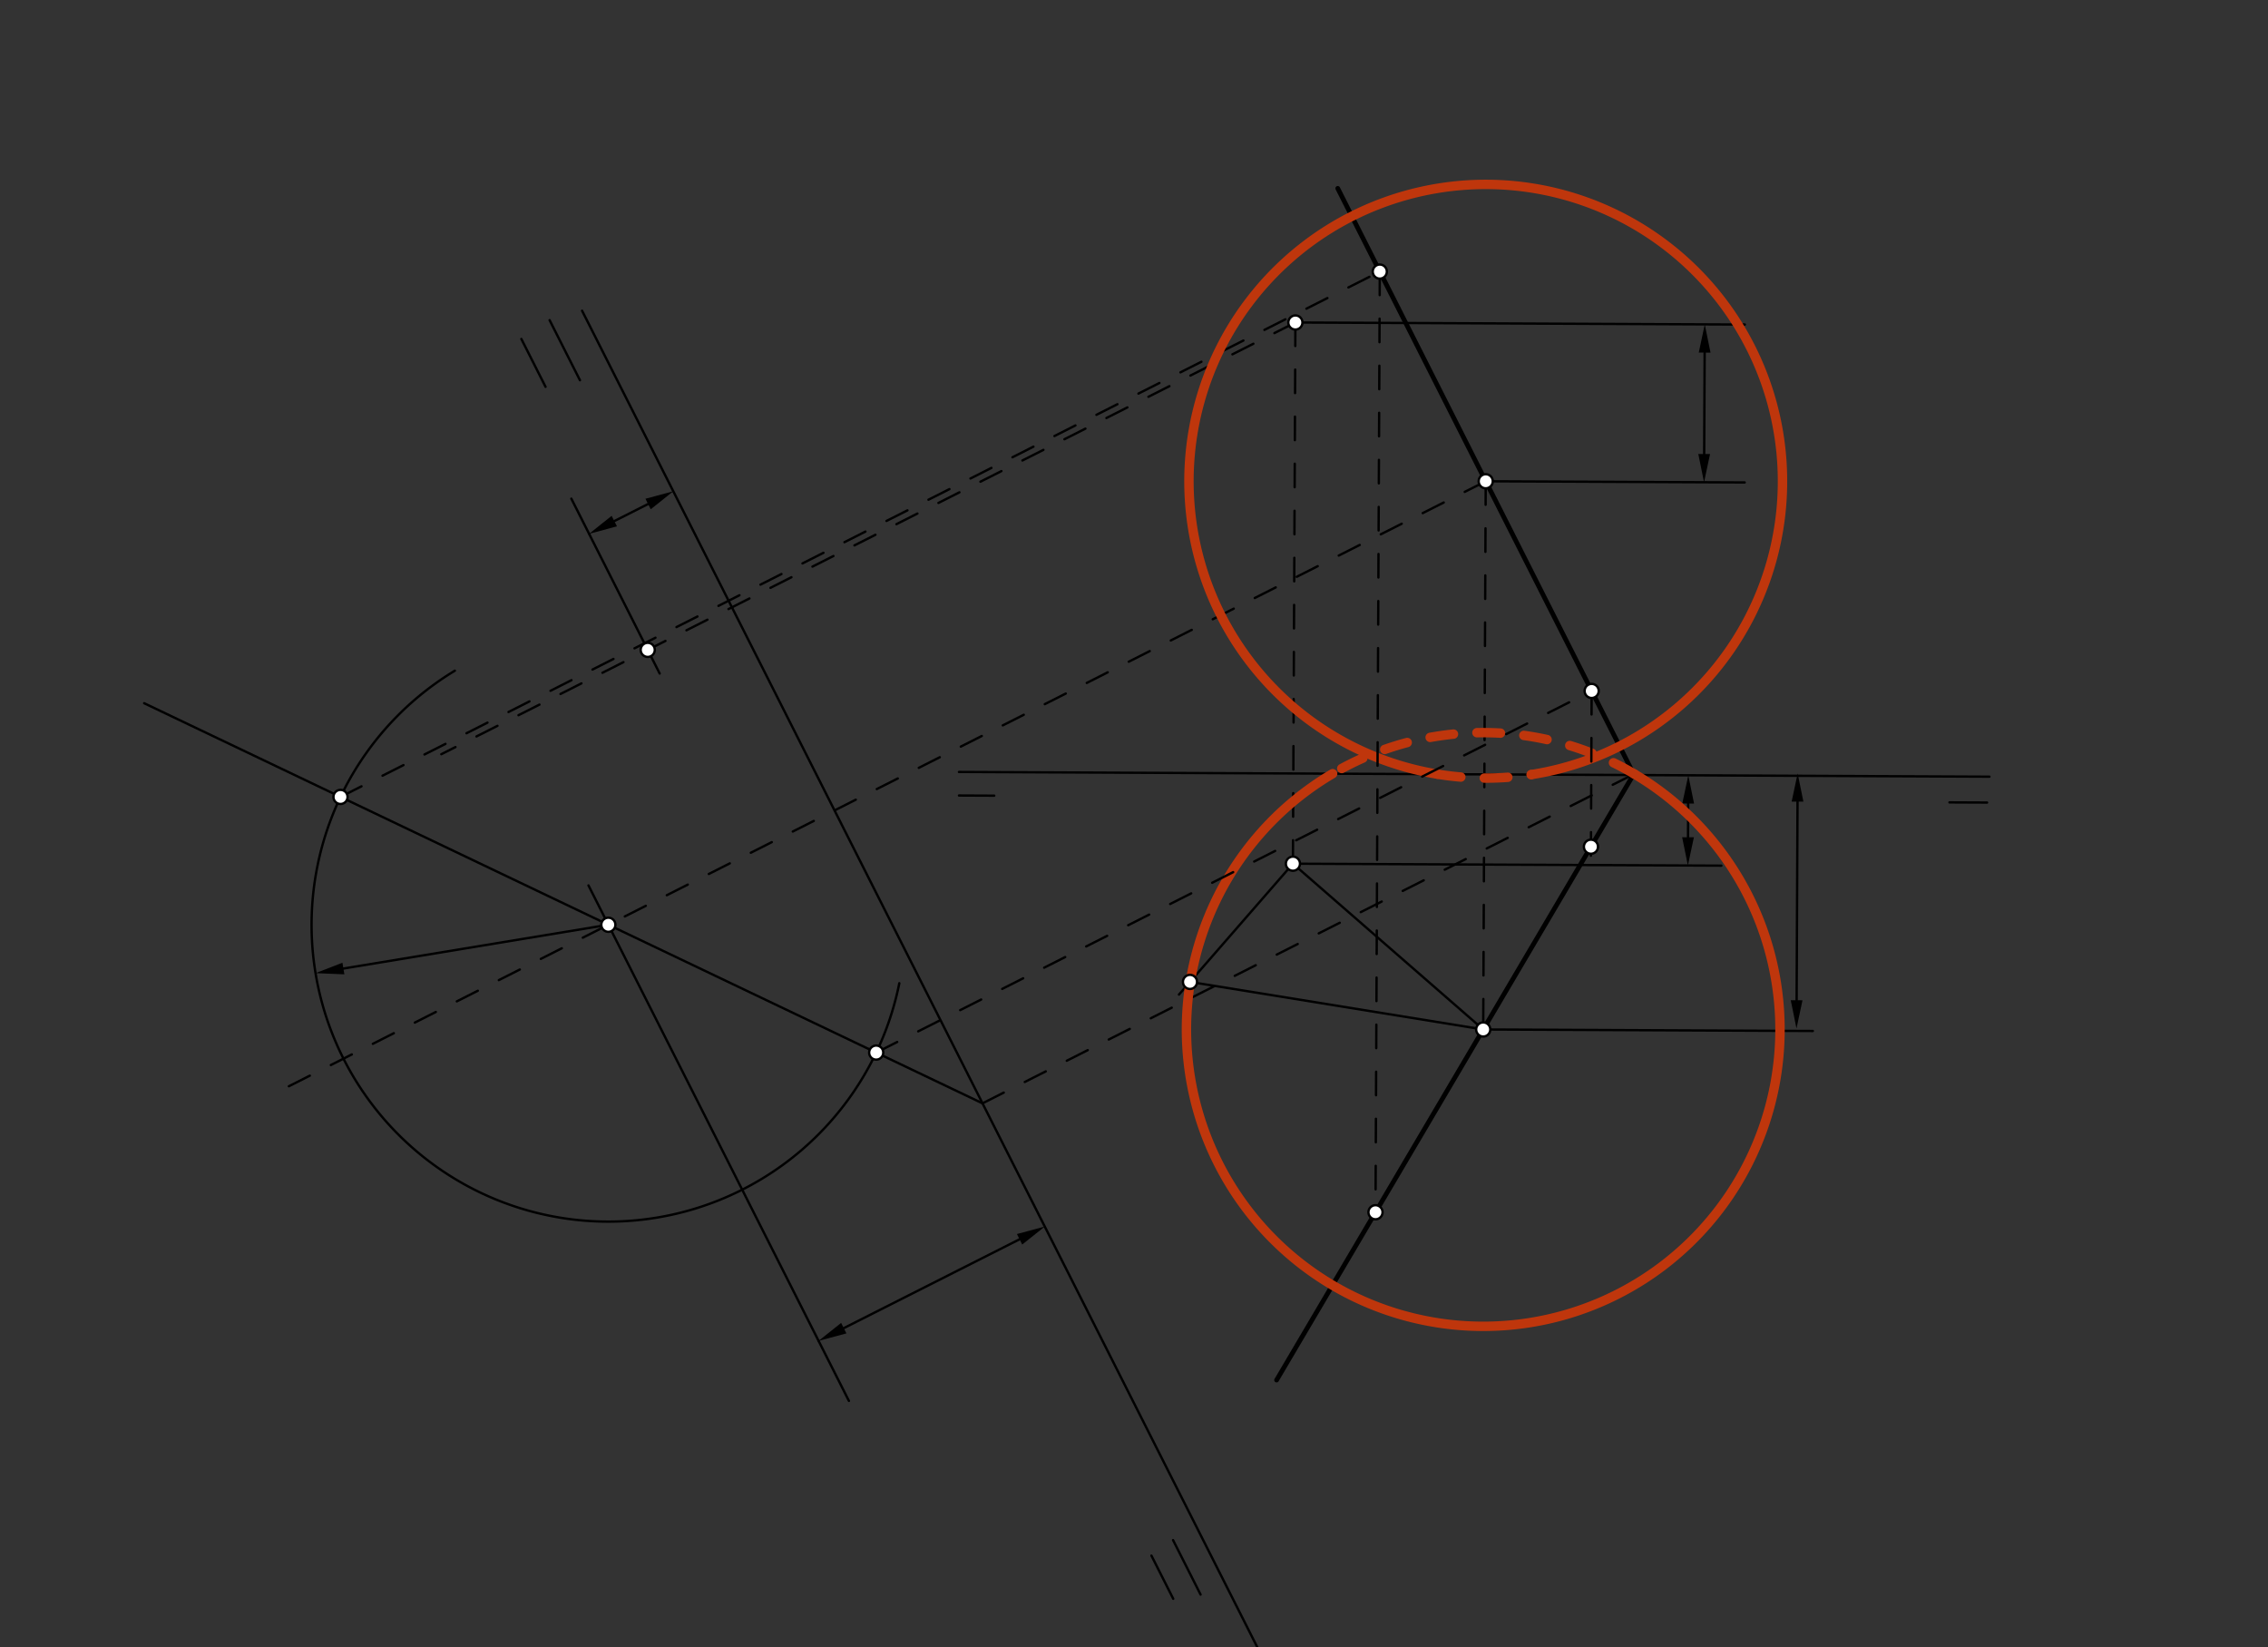 <svg xmlns="http://www.w3.org/2000/svg" class="svg--816" height="100%" preserveAspectRatio="xMidYMid meet" viewBox="0 0 964 700" width="100%"><rect x="0" y="0" width="964" height="700" fill="#333333" stroke="none"/><defs><marker id="marker-arrow" markerHeight="16" markerUnits="userSpaceOnUse" markerWidth="24" orient="auto-start-reverse" refX="24" refY="4" viewBox="0 0 24 8"><path d="M 0 0 L 24 4 L 0 8 z" stroke="inherit"></path></marker></defs><g class="aux-layer--949"><g class="element--733"><line stroke="#000000" stroke-dasharray="10" stroke-linecap="round" stroke-width="1" x1="144.73" x2="586.472" y1="338.639" y2="115.404"></line></g></g><g class="main-layer--75a"><g class="element--733"><line stroke="#000000" stroke-dasharray="none" stroke-linecap="round" stroke-width="1" x1="407.6" x2="845.6" y1="328.037" y2="330.037"></line></g><g class="element--733"><line stroke="#000000" stroke-dasharray="none" stroke-linecap="round" stroke-width="1" x1="407.6" x2="422.6" y1="338.037" y2="338.106"></line></g><g class="element--733"><line stroke="#000000" stroke-dasharray="none" stroke-linecap="round" stroke-width="1" x1="844.6" x2="828.6" y1="341.037" y2="340.964"></line></g><g class="element--733"><line stroke="#000000" stroke-dasharray="none" stroke-linecap="round" stroke-width="2" x1="568.6" x2="694.397" y1="80.037" y2="328.968"></line></g><g class="element--733"><line stroke="#000000" stroke-dasharray="none" stroke-linecap="round" stroke-width="2" x1="694.397" x2="542.6" y1="328.968" y2="586.438"></line></g><g class="element--733"><line stroke="#000000" stroke-dasharray="10" stroke-linecap="round" stroke-width="1" x1="631.499" x2="630.425" y1="204.503" y2="439.68"></line></g><g class="element--733"><line stroke="#000000" stroke-dasharray="10" stroke-linecap="round" stroke-width="1" x1="550.6" x2="549.55" y1="137.037" y2="367.01"></line></g><g class="element--733"><line stroke="#000000" stroke-dasharray="none" stroke-linecap="round" stroke-width="1" x1="247.409" x2="536.981" y1="132.039" y2="705.05"></line></g><g class="element--733"><line stroke="#000000" stroke-dasharray="none" stroke-linecap="round" stroke-width="1" x1="221.6" x2="231.88" y1="144.037" y2="164.38"></line></g><g class="element--733"><line stroke="#000000" stroke-dasharray="none" stroke-linecap="round" stroke-width="1" x1="233.6" x2="246.507" y1="136.037" y2="161.579"></line></g><g class="element--733"><line stroke="#000000" stroke-dasharray="none" stroke-linecap="round" stroke-width="1" x1="489.405" x2="498.677" y1="661.031" y2="679.377"></line></g><g class="element--733"><line stroke="#000000" stroke-dasharray="none" stroke-linecap="round" stroke-width="1" x1="498.6" x2="510.3" y1="654.438" y2="677.589"></line></g><g class="element--733"><line stroke="#000000" stroke-dasharray="10" stroke-linecap="round" stroke-width="1" x1="694.397" x2="417.613" y1="328.968" y2="468.841"></line></g><g class="element--733"><line stroke="#000000" stroke-dasharray="10" stroke-linecap="round" stroke-width="1" x1="550.6" x2="187.575" y1="137.037" y2="320.493"></line></g><g class="element--733"><line stroke="#000000" stroke-dasharray="10" stroke-linecap="round" stroke-width="1" x1="631.499" x2="116.847" y1="204.503" y2="464.583"></line></g><g class="element--733"><line stroke="#000000" stroke-dasharray="none" stroke-linecap="round" stroke-width="1" x1="630.435" x2="770.538" y1="437.457" y2="438.097"></line></g><g class="element--733"><line stroke="#000000" stroke-dasharray="none" stroke-linecap="round" stroke-width="1" x1="549.55" x2="731.658" y1="367.01" y2="367.841"></line></g><g class="element--733"><line stroke="#000000" stroke-dasharray="none" stroke-linecap="round" stroke-width="1" x1="763.643" x2="764.028" y1="425.038" y2="340.638"></line><path d="M763.588,437.038 l12,2.5 l0,-5 z" fill="#000000" stroke="#000000" stroke-width="0" transform="rotate(270.262, 763.588, 437.038)"></path><path d="M764.083,328.638 l12,2.5 l0,-5 z" fill="#000000" stroke="#000000" stroke-width="0" transform="rotate(90.262, 764.083, 328.638)"></path></g><g class="element--733"><line stroke="#000000" stroke-dasharray="none" stroke-linecap="round" stroke-width="1" x1="717.548" x2="717.482" y1="341.453" y2="355.777"></line><path d="M717.603,329.453 l12,2.5 l0,-5 z" fill="#000000" stroke="#000000" stroke-width="0" transform="rotate(90.262, 717.603, 329.453)"></path><path d="M717.428,367.776 l12,2.5 l0,-5 z" fill="#000000" stroke="#000000" stroke-width="0" transform="rotate(270.262, 717.428, 367.776)"></path></g><g class="element--733"><line stroke="#000000" stroke-dasharray="none" stroke-linecap="round" stroke-width="1" x1="275.468" x2="261.103" y1="214.168" y2="221.428"></line><path d="M286.178,208.756 l12,2.5 l0,-5 z" fill="#000000" stroke="#000000" stroke-width="0" transform="rotate(153.19, 286.178, 208.756)"></path><path d="M250.393,226.84 l12,2.5 l0,-5 z" fill="#000000" stroke="#000000" stroke-width="0" transform="rotate(333.19, 250.393, 226.84)"></path></g><g class="element--733"><line stroke="#000000" stroke-dasharray="none" stroke-linecap="round" stroke-width="1" x1="250.393" x2="242.84" y1="226.84" y2="211.895"></line></g><g class="element--733"><line stroke="#000000" stroke-dasharray="none" stroke-linecap="round" stroke-width="1" x1="250.393" x2="280.398" y1="226.84" y2="286.214"></line></g><g class="element--733"><line stroke="#000000" stroke-dasharray="none" stroke-linecap="round" stroke-width="1" x1="433.362" x2="358.644" y1="526.611" y2="564.37"></line><path d="M444.072,521.199 l12,2.5 l0,-5 z" fill="#000000" stroke="#000000" stroke-width="0" transform="rotate(153.19, 444.072, 521.199)"></path><path d="M347.934,569.782 l12,2.5 l0,-5 z" fill="#000000" stroke="#000000" stroke-width="0" transform="rotate(333.19, 347.934, 569.782)"></path></g><g class="element--733"><line stroke="#000000" stroke-dasharray="none" stroke-linecap="round" stroke-width="1" x1="347.934" x2="360.829" y1="569.782" y2="595.3"></line></g><g class="element--733"><line stroke="#000000" stroke-dasharray="none" stroke-linecap="round" stroke-width="1" x1="347.934" x2="250.129" y1="569.782" y2="376.245"></line></g><g class="element--733"><line stroke="#000000" stroke-dasharray="none" stroke-linecap="round" stroke-width="1" x1="417.613" x2="258.576" y1="468.841" y2="392.959"></line></g><g class="element--733"><line stroke="#000000" stroke-dasharray="none" stroke-linecap="round" stroke-width="1" x1="258.576" x2="61.274" y1="392.959" y2="298.82"></line></g><g class="element--733"><line stroke="#000000" stroke-dasharray="none" stroke-linecap="round" stroke-width="1" x1="631.499" x2="741.57" y1="204.503" y2="205.005"></line></g><g class="element--733"><line stroke="#000000" stroke-dasharray="none" stroke-linecap="round" stroke-width="1" x1="550.6" x2="741.621" y1="137.037" y2="137.91"></line></g><g class="element--733"><line stroke="#000000" stroke-dasharray="none" stroke-linecap="round" stroke-width="1" x1="724.548" x2="724.351" y1="149.832" y2="192.926"></line><path d="M724.603,137.832 l12,2.5 l0,-5 z" fill="#000000" stroke="#000000" stroke-width="0" transform="rotate(90.262, 724.603, 137.832)"></path><path d="M724.296,204.926 l12,2.5 l0,-5 z" fill="#000000" stroke="#000000" stroke-width="0" transform="rotate(270.262, 724.296, 204.926)"></path></g><g class="element--733"><line stroke="#000000" stroke-dasharray="none" stroke-linecap="round" stroke-width="1" x1="630.435" x2="549.55" y1="437.457" y2="367.01"></line></g><g class="element--733"><line stroke="#000000" stroke-dasharray="none" stroke-linecap="round" stroke-width="1" x1="549.55" x2="501.111" y1="367.01" y2="422.625"></line></g><g class="element--733"><line stroke="#000000" stroke-dasharray="none" stroke-linecap="round" stroke-width="1" x1="505.799" x2="630.435" y1="417.243" y2="437.457"></line></g><g class="element--733"><path d="M 193.335 285 A 126.142 126.142 0 1 0 382.248 417.798" fill="none" stroke="#000000" stroke-dasharray="none" stroke-linecap="round" stroke-width="1"></path></g><g class="element--733"><line stroke="#000000" stroke-dasharray="none" stroke-linecap="round" stroke-width="1" x1="258.576" x2="145.96" y1="392.959" y2="411.561"></line><path d="M134.121,413.517 l12,2.5 l0,-5 z" fill="#000000" stroke="#000000" stroke-width="0" transform="rotate(350.621, 134.121, 413.517)"></path></g><g class="element--733"><path d="M 566.425 328.763 A 126.142 126.142 0 1 0 694.61 328.86" fill="none" stroke="#BF360C" stroke-dasharray="none" stroke-linecap="round" stroke-width="4"></path></g><g class="element--733"><path d="M 694.61 328.86 A 126.142 126.142 0 0 0 566.425 328.763" fill="none" stroke="#BF360C" stroke-dasharray="10" stroke-linecap="round" stroke-width="4"></path></g><g class="element--733"><path d="M 610.992 328.966 A 126.142 126.142 0 1 1 650.868 329.148" fill="none" stroke="#BF360C" stroke-dasharray="none" stroke-linecap="round" stroke-width="4"></path></g><g class="element--733"><path d="M 610.992 328.966 A 126.142 126.142 0 0 0 650.868 329.148" fill="none" stroke="#BF360C" stroke-dasharray="10" stroke-linecap="round" stroke-width="4"></path></g><g class="element--733"><line stroke="#000000" stroke-dasharray="10" stroke-linecap="round" stroke-width="1" x1="372.423" x2="676.525" y1="447.28" y2="293.601"></line></g><g class="element--733"><line stroke="#000000" stroke-dasharray="10" stroke-linecap="round" stroke-width="1" x1="586.472" x2="584.639" y1="115.404" y2="517.041"></line></g><g class="element--733"><line stroke="#000000" stroke-dasharray="10" stroke-linecap="round" stroke-width="1" x1="676.525" x2="676.203" y1="293.601" y2="364.038"></line></g><g class="element--733"><circle cx="631.499" cy="204.503" r="3" stroke="#000000" stroke-width="1" fill="#ffffff"></circle>}</g><g class="element--733"><circle cx="630.435" cy="437.457" r="3" stroke="#000000" stroke-width="1" fill="#ffffff"></circle>}</g><g class="element--733"><circle cx="550.6" cy="137.037" r="3" stroke="#000000" stroke-width="1" fill="#ffffff"></circle>}</g><g class="element--733"><circle cx="549.55" cy="367.01" r="3" stroke="#000000" stroke-width="1" fill="#ffffff"></circle>}</g><g class="element--733"><circle cx="275.314" cy="276.154" r="3" stroke="#000000" stroke-width="1" fill="#ffffff"></circle>}</g><g class="element--733"><circle cx="258.576" cy="392.959" r="3" stroke="#000000" stroke-width="1" fill="#ffffff"></circle>}</g><g class="element--733"><circle cx="505.799" cy="417.243" r="3" stroke="#000000" stroke-width="1" fill="#ffffff"></circle>}</g><g class="element--733"><circle cx="144.73" cy="338.639" r="3" stroke="#000000" stroke-width="1" fill="#ffffff"></circle>}</g><g class="element--733"><circle cx="372.423" cy="447.28" r="3" stroke="#000000" stroke-width="1" fill="#ffffff"></circle>}</g><g class="element--733"><circle cx="586.472" cy="115.404" r="3" stroke="#000000" stroke-width="1" fill="#ffffff"></circle>}</g><g class="element--733"><circle cx="676.525" cy="293.601" r="3" stroke="#000000" stroke-width="1" fill="#ffffff"></circle>}</g><g class="element--733"><circle cx="584.647" cy="515.119" r="3" stroke="#000000" stroke-width="1" fill="#ffffff"></circle>}</g><g class="element--733"><circle cx="676.223" cy="359.795" r="3" stroke="#000000" stroke-width="1" fill="#ffffff"></circle>}</g></g><g class="snaps-layer--ac6"></g><g class="temp-layer--52d"></g></svg>